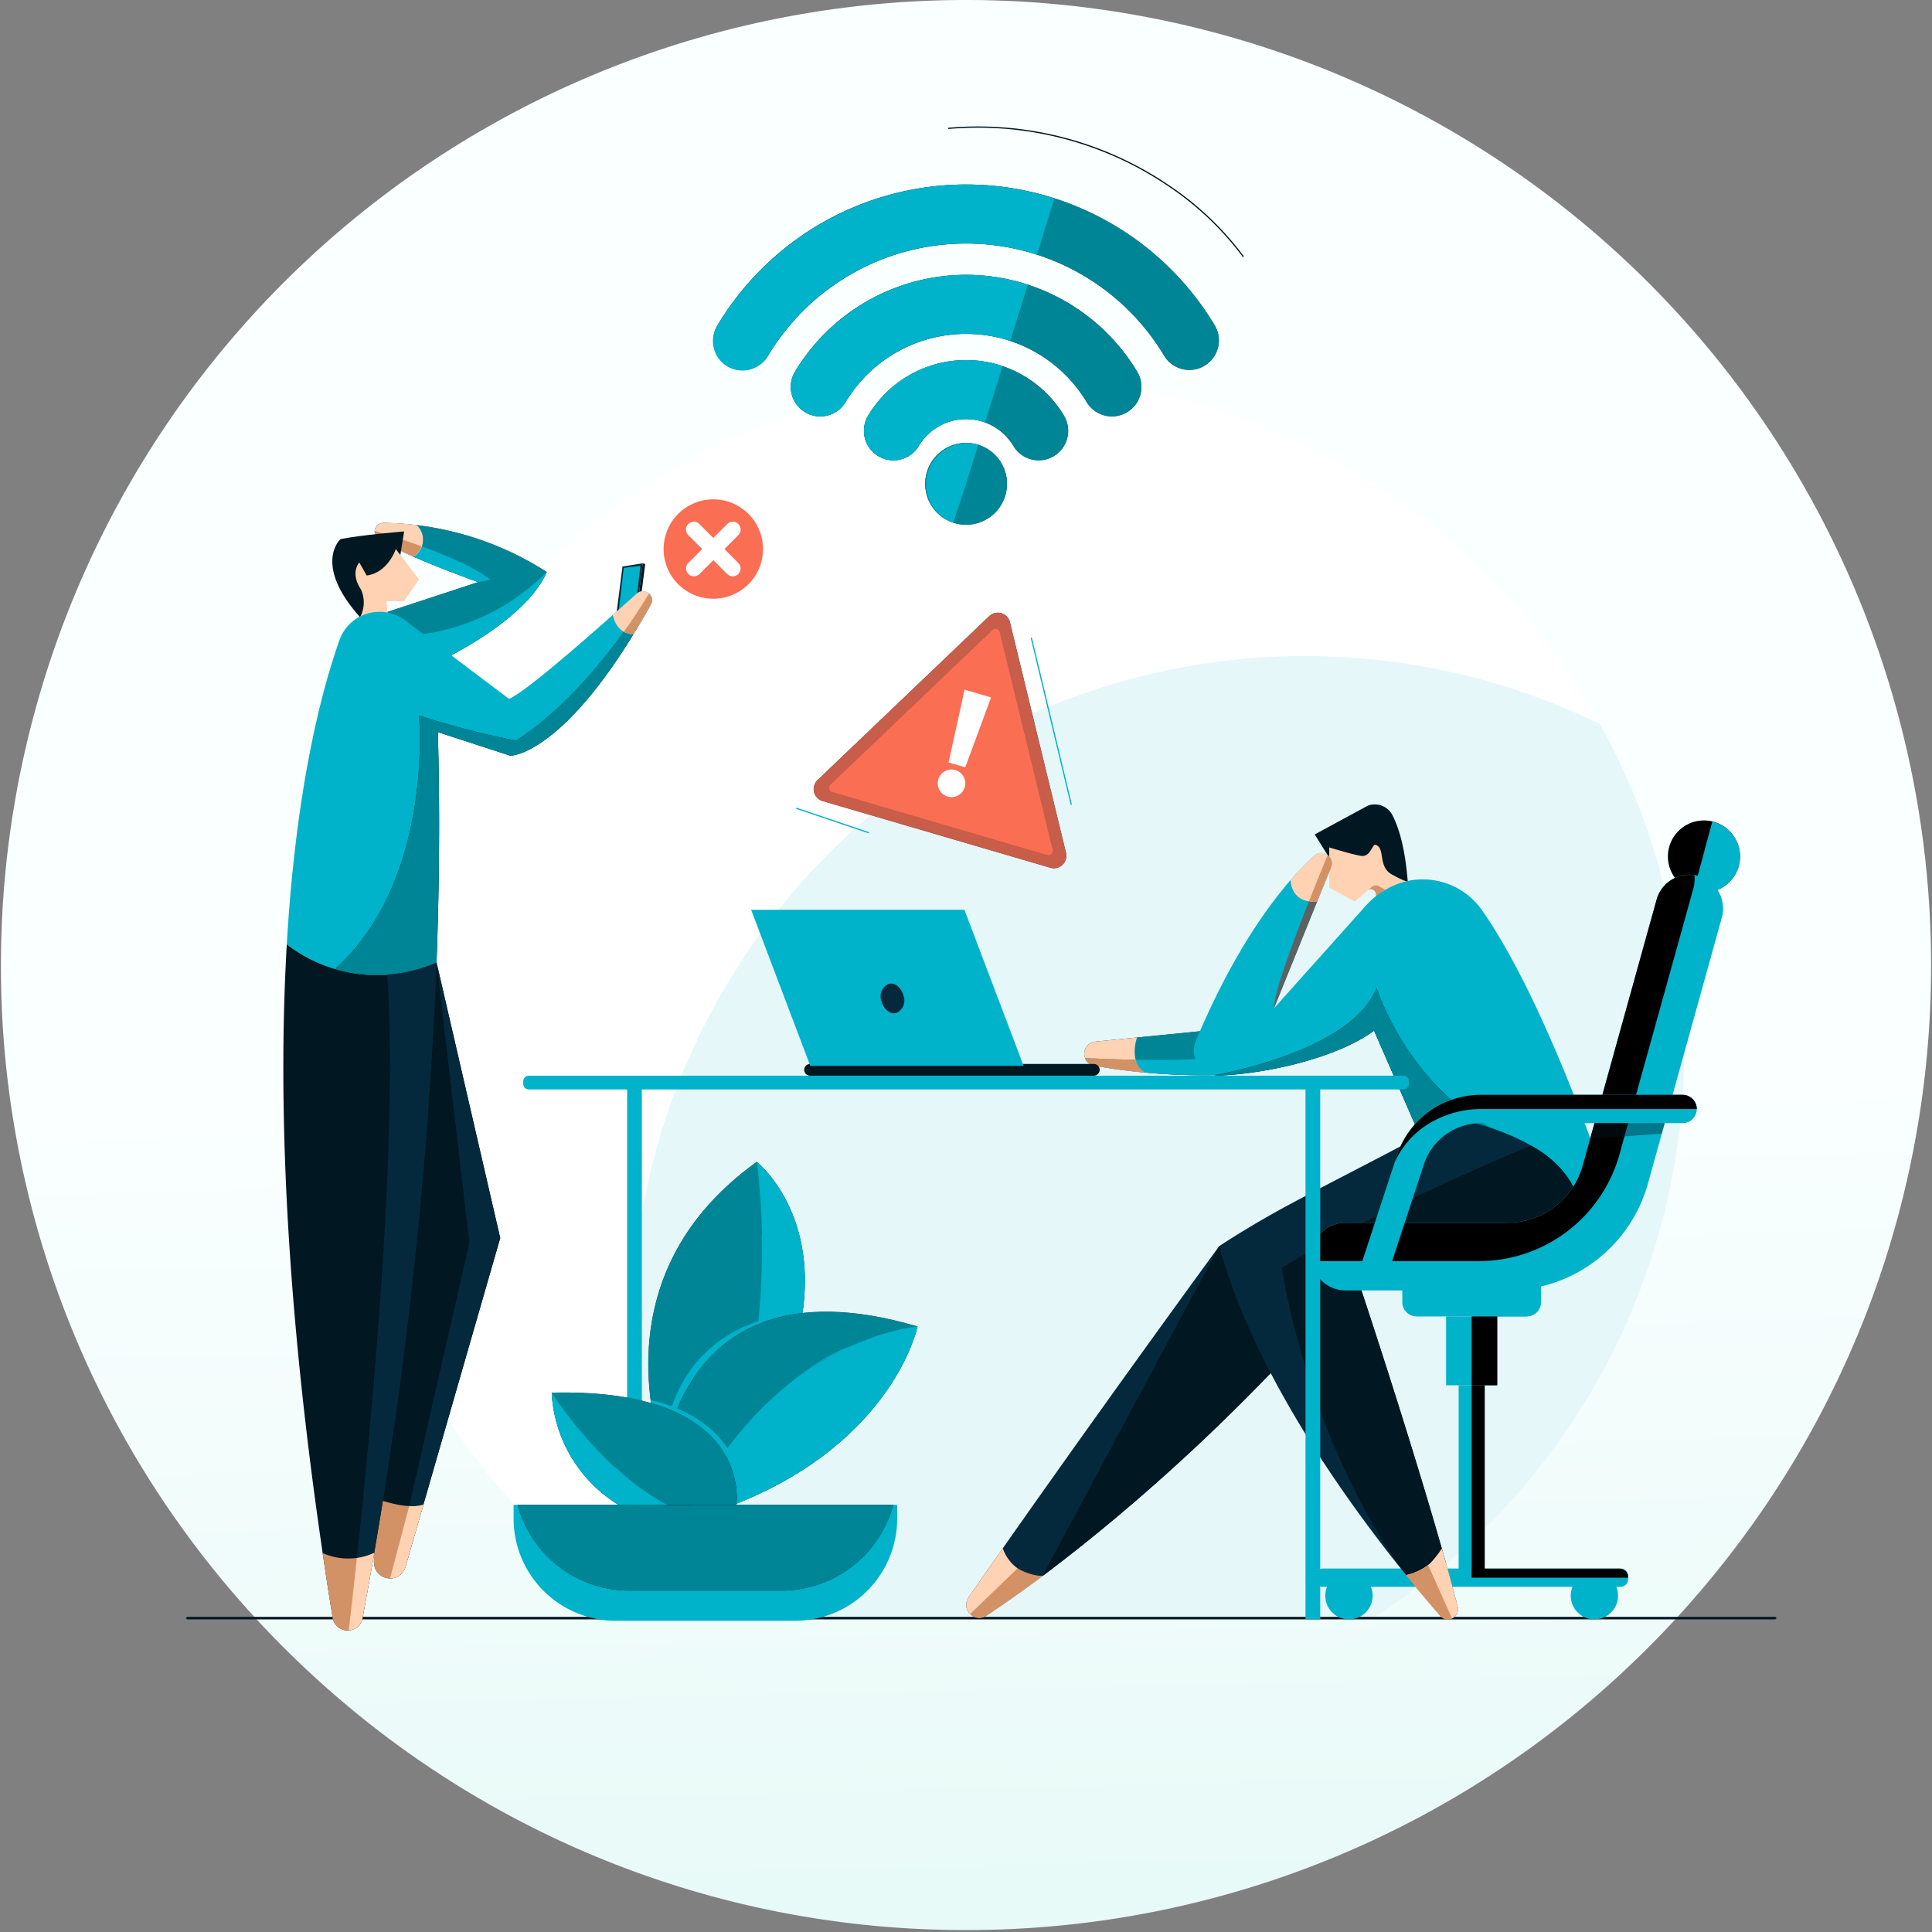 <svg id="no_internet_illustrator" xmlns="http://www.w3.org/2000/svg" xmlns:xlink="http://www.w3.org/1999/xlink" width="255" height="255" viewBox="0 0 255 255">
  <rect x="0" y="0" width="255" height="255" fill="#808080" stroke="none"/>
  <defs>
    <linearGradient id="linear-gradient" x1="0.488" y1="-0.011" x2="0.512" y2="1.041" gradientUnits="objectBoundingBox">
      <stop offset="0" stop-color="#faffff"/>
      <stop offset="0.55" stop-color="#faffff"/>
      <stop offset="1" stop-color="#e5f9f6"/>
    </linearGradient>
    <clipPath id="clip-path">
      <rect id="Rectangle_1756" data-name="Rectangle 1756" width="255" height="255" fill="none"/>
    </clipPath>
    <clipPath id="clip-path-2">
      <rect id="Rectangle_1737" data-name="Rectangle 1737" width="23.832" height="5.808" transform="translate(143.116 136.11)" fill="none"/>
    </clipPath>
    <clipPath id="clip-path-3">
      <rect id="Rectangle_1738" data-name="Rectangle 1738" width="41.765" height="25.445" transform="translate(160.285 130.379)" fill="none"/>
    </clipPath>
    <clipPath id="clip-path-4">
      <rect id="Rectangle_1743" data-name="Rectangle 1743" width="9.84" height="2.046" transform="translate(209.883 148.242)" fill="none"/>
    </clipPath>
    <clipPath id="clip-path-5">
      <rect id="Rectangle_1746" data-name="Rectangle 1746" width="26.957" height="13.227" transform="translate(114.033 47.53)" fill="none"/>
    </clipPath>
    <clipPath id="clip-path-6">
      <rect id="Rectangle_1747" data-name="Rectangle 1747" width="46.281" height="18.687" transform="translate(104.374 36.274)" fill="none"/>
    </clipPath>
    <clipPath id="clip-path-7">
      <rect id="Rectangle_1748" data-name="Rectangle 1748" width="66.728" height="24.477" transform="translate(94.15 24.349)" fill="none"/>
    </clipPath>
    <clipPath id="clip-path-8">
      <rect id="Rectangle_1749" data-name="Rectangle 1749" width="10.796" height="10.796" transform="translate(122.116 58.46)" fill="none"/>
    </clipPath>
    <clipPath id="clip-path-9">
      <rect id="Rectangle_1750" data-name="Rectangle 1750" width="49.577" height="11.317" transform="translate(68.316 198.622)" fill="none"/>
    </clipPath>
    <clipPath id="clip-path-10">
      <rect id="Rectangle_1751" data-name="Rectangle 1751" width="20.667" height="41.294" transform="translate(85.566 153.35)" fill="none"/>
    </clipPath>
    <clipPath id="clip-path-11">
      <rect id="Rectangle_1752" data-name="Rectangle 1752" width="34.301" height="25.495" transform="translate(86.797 173.128)" fill="none"/>
    </clipPath>
    <clipPath id="clip-path-12">
      <rect id="Rectangle_1753" data-name="Rectangle 1753" width="24.427" height="14.827" transform="translate(72.818 183.796)" fill="none"/>
    </clipPath>
    <clipPath id="clip-path-13">
      <rect id="Rectangle_1754" data-name="Rectangle 1754" width="22.71" height="18.75" transform="translate(49.455 69.019)" fill="none"/>
    </clipPath>
    <clipPath id="clip-path-14">
      <rect id="Rectangle_1755" data-name="Rectangle 1755" width="41.827" height="50.361" transform="translate(44.223 78.343)" fill="none"/>
    </clipPath>
  </defs>
  <g id="Group_4355" data-name="Group 4355">
    <path id="Path_16623" data-name="Path 16623" d="M254.754,127.377h0a127.174,127.174,0,0,1-7.229,42.4q-.6,1.7-1.25,3.388-1.479,3.838-3.2,7.554-1.931,4.184-4.154,8.2a127.324,127.324,0,0,1-7.4,11.8l-.106.151-.144.2-.007.01-.1.138q-.274.385-.552.768a128.1,128.1,0,0,1-13.5,15.777q-.389.386-.781.768l-.037.036a126.957,126.957,0,0,1-88.92,36.175h0a126.873,126.873,0,0,1-82.79-30.572q-3.156-2.7-6.131-5.6l-.037-.036q-.392-.383-.781-.768A128.089,128.089,0,0,1,24.136,202q-.225-.309-.447-.62l-.106-.148A126.79,126.79,0,0,1,0,127.377H0A127.377,127.377,0,0,1,127.377,0h0A127.377,127.377,0,0,1,254.754,127.377Z" transform="translate(0.123)" fill="url(#linear-gradient)"/>
  </g>
  <path id="Path_16517" data-name="Path 16517" d="M85.876,213.669h95.111a88.851,88.851,0,1,0-95.111,0" fill="#fff"/>
  <g id="Group_4361" data-name="Group 4361">
    <path id="Path_16624" data-name="Path 16624" d="M83.242,175.443A88.483,88.483,0,0,0,91.87,213.67h88.995a88.887,88.887,0,0,0,30.19-118.1A88.88,88.88,0,0,0,83.242,175.443Z" transform="translate(0.137)" fill="#00b2ca" opacity="0.1"/>
  </g>
  <g id="Group_4402" data-name="Group 4402">
    <g id="Group_4401" data-name="Group 4401" clip-path="url(#clip-path)">
      <path id="Path_16520" data-name="Path 16520" d="M234.206,213.739H24.823c-.145,0-.262-.076-.262-.169s.118-.169.262-.169H234.206c.145,0,.262.076.262.169s-.118.169-.262.169" fill="#011721"/>
      <path id="Path_16521" data-name="Path 16521" d="M158.378,136.11l-13.845,1.378a1.6,1.6,0,0,0-.157,3.153,82.042,82.042,0,0,0,15.909,1.264l6.663-1.636Z"/>
      <g id="Group_4364" data-name="Group 4364" opacity="0.75">
        <g id="Group_4363" data-name="Group 4363">
          <g id="Group_4362" data-name="Group 4362" clip-path="url(#clip-path-2)">
            <path id="Path_16522" data-name="Path 16522" d="M158.378,136.11l-13.845,1.378a1.6,1.6,0,0,0-.157,3.153,82.042,82.042,0,0,0,15.909,1.264l6.663-1.636Z" fill="#00b2ca"/>
          </g>
        </g>
      </g>
      <path id="Path_16523" data-name="Path 16523" d="M151.123,141.555c-2.24-1.44-1.043-4.619-1.043-4.619l-5.549.553a1.6,1.6,0,0,0-.157,3.153,59.676,59.676,0,0,0,6.75.914Z" fill="#ffd2b3"/>
      <path id="Path_16524" data-name="Path 16524" d="M143.2,139.657a1.524,1.524,0,0,0,1.176.984,82.042,82.042,0,0,0,15.909,1.264l6.527-1.6-.2-.2-1.676-.814-5.673.339c-3.728.548-13.725.131-16.064.024Z" fill="#00b2ca"/>
      <path id="Path_16525" data-name="Path 16525" d="M144.376,140.641a59.679,59.679,0,0,0,6.75.914,2.828,2.828,0,0,1-1.224-1.678c-2.95-.056-5.629-.171-6.7-.22a1.524,1.524,0,0,0,1.176.984Z" fill="#d39266"/>
      <path id="Path_16526" data-name="Path 16526" d="M175.447,113.22l-1.919-3.085,7.016-3.8a2.623,2.623,0,0,1,3.291,1.366c.667,1.335,1.591,3.8,1.976,8.722l-7.149-.879-3.214-2.323Z" fill="#011721"/>
      <path id="Path_16527" data-name="Path 16527" d="M175.449,117.155l3.356,1.826,1.775-1.507a.64.64,0,0,1,.861.147.739.739,0,0,1,0,.965s2.928-2.237,4.5-2.137a11.6,11.6,0,0,1-1.981-.9c-2.246-1-1.013-3.6-2.4-4.044-.433-.14-.648,1.607-1.872,1.462-.981-.116-4.249-1.118-4.249-1.118v5.3Z" fill="#ffd2b3"/>
      <path id="Path_16528" data-name="Path 16528" d="M181.446,118.585a11.564,11.564,0,0,1,1.361-1.158l-.764-.44a.848.848,0,0,0-.993.078l-.47.409a.64.64,0,0,1,.861.147.739.739,0,0,1,0,.965Z" fill="#d39266"/>
      <path id="Path_16529" data-name="Path 16529" d="M173.461,112.942c-3.949,3.577-10.05,11.1-15.642,24.485a3.274,3.274,0,0,0,3.143,4.529c5.943-.225,15.3-2.2,20.4-5.915l8.553,19.607s12.87,4.925,21.608-.794c0,0-7.507-22.647-15.86-34.63a9.535,9.535,0,0,0-11.231-3.543,10.966,10.966,0,0,0-4.051,2.742l-12.234,13.664s4.722-11.665,7.522-18.6a1.383,1.383,0,0,0-2.21-1.544Z" fill="#00b2ca"/>
      <path id="Path_16530" data-name="Path 16530" d="M168.149,133.085s4.722-11.665,7.522-18.6a1.345,1.345,0,0,0-.438-1.61s-7.156,17.1-7.084,20.209Z" fill="#606060"/>
      <path id="Path_16531" data-name="Path 16531" d="M173.854,118.98c.646-1.6,1.268-3.137,1.816-4.5a1.383,1.383,0,0,0-2.21-1.544,37.716,37.716,0,0,0-3.118,3.216C170.342,116.172,170.32,119.291,173.854,118.98Z" fill="#ffd2b3"/>
      <path id="Path_16532" data-name="Path 16532" d="M172.772,118.957a4.663,4.663,0,0,0,1.082.023l1.816-4.5a1.345,1.345,0,0,0-.438-1.61s-1.116,2.666-2.461,6.082Z" fill="#d39266"/>
      <path id="Path_16533" data-name="Path 16533" d="M181.693,130.379c-3.2,8.223-20.252,11.324-21.408,11.526a3.26,3.26,0,0,0,.676.05c5.943-.225,15.3-2.2,20.4-5.915l8.553,19.607s.18.068.5.177l11.636-4.63c-15.471-4.962-20.36-20.815-20.36-20.815Z"/>
      <g id="Group_4367" data-name="Group 4367" opacity="0.75">
        <g id="Group_4366" data-name="Group 4366">
          <g id="Group_4365" data-name="Group 4365" clip-path="url(#clip-path-3)">
            <path id="Path_16534" data-name="Path 16534" d="M181.693,130.379c-3.2,8.223-20.252,11.324-21.408,11.526a3.26,3.26,0,0,0,.676.05c5.943-.225,15.3-2.2,20.4-5.915l8.553,19.607s.18.068.5.177l11.636-4.63c-15.471-4.962-20.36-20.815-20.36-20.815Z" fill="#00b2ca"/>
          </g>
        </g>
      </g>
      <path id="Path_16535" data-name="Path 16535" d="M185.088,169.411H203.4v2.459a1.882,1.882,0,0,1-1.881,1.881h-14.55a1.882,1.882,0,0,1-1.881-1.881Z" fill="#00b2ca"/>
      <path id="Path_16536" data-name="Path 16536" d="M203.4,169.411h-9.41l.255.909v3.431h7.022a2.133,2.133,0,0,0,2.133-2.133Z" fill="#00b2ca"/>
      <path id="Path_16537" data-name="Path 16537" d="M214.891,208.032v.414a.994.994,0,0,1-1,.995h-39.3a.994.994,0,0,1-1-1v-.414a.994.994,0,0,1,1-1H213.9a.994.994,0,0,1,1,.995" fill="#00b2ca"/>
      <path id="Path_16538" data-name="Path 16538" d="M178.044,207.494a3.122,3.122,0,1,1-3.122,3.122,3.122,3.122,0,0,1,3.122-3.122" fill="#00b2ca"/>
      <path id="Path_16539" data-name="Path 16539" d="M210.44,207.494a3.122,3.122,0,1,1-3.122,3.122,3.122,3.122,0,0,1,3.122-3.122" fill="#00b2ca"/>
      <path id="Path_16540" data-name="Path 16540" d="M160.923,164.475s-16.339,22.286-33.083,46.341a1.726,1.726,0,0,0,2.368,2.427c7.719-5.132,21.211-15.2,37.513-32.013l5.3-9.335-12.1-7.42Z" fill="#05293c"/>
      <path id="Path_16541" data-name="Path 16541" d="M167.718,181.229l5.3-9.335-2.728-1.673-9.37-5.747-23.335,43.552a253.555,253.555,0,0,0,30.132-26.8Z" fill="#011721"/>
      <path id="Path_16542" data-name="Path 16542" d="M207.587,156.515c-3.444-6.884-15.859-8.978-15.859-8.978-6.41,3.689-15.4,8.115-22.031,11.708-5.075,2.752-8.777,5.228-8.777,5.228,5.458,19.971,21.886,40.419,29.184,48.8a1.337,1.337,0,0,0,2.3-1.214c-4.234-16.316-12.937-42.424-12.937-42.424,12.426-3.166,19.823-6.534,24.221-9.368a14.033,14.033,0,0,0,3.9-3.752Z" fill="#05293c"/>
      <path id="Path_16543" data-name="Path 16543" d="M179.469,169.636c12.426-3.166,19.823-6.534,24.221-9.368,1.554-1,3.924-.309,4.953-1.779l-1.057-1.973a13.461,13.461,0,0,0-5.533-5.321s-20.52,8.459-32.884,16.155c2.871,16.8,10.288,33.092,17.408,41.754l.926-.154,3.356-2.6c-4.5-16.05-11.391-36.718-11.391-36.718Z" fill="#011721"/>
      <path id="Path_16544" data-name="Path 16544" d="M132.355,204.353q-2.242,3.2-4.517,6.463a1.726,1.726,0,0,0,2.368,2.427c2.065-1.373,4.546-3.1,7.38-5.216a5.413,5.413,0,0,1-5.231-3.674" fill="#ffd2b3"/>
      <path id="Path_16545" data-name="Path 16545" d="M192.406,212.06c-.713-2.746-1.2-4.551-2.1-7.68a13.254,13.254,0,0,1-1.613,2.022,7.408,7.408,0,0,1-3.1,1.488c1.708,2.111,3.25,3.932,4.515,5.384a1.337,1.337,0,0,0,2.3-1.214Z" fill="#ffd2b3"/>
      <path id="Path_16546" data-name="Path 16546" d="M134.306,207l-6.265,6.031a1.675,1.675,0,0,0,2.165.213c2.065-1.373,4.546-3.1,7.38-5.216a7.439,7.439,0,0,1-3.28-1.028" fill="#d39266"/>
      <path id="Path_16547" data-name="Path 16547" d="M188.5,206.58a7.964,7.964,0,0,1-2.911,1.311c1.708,2.111,3.25,3.932,4.515,5.384a1.3,1.3,0,0,0,1.552.338Z" fill="#d39266"/>
      <path id="Path_16548" data-name="Path 16548" d="M220.409,111.479a4.757,4.757,0,1,1,2.927,6.058,4.757,4.757,0,0,1-2.927-6.058"/>
      <path id="Path_16549" data-name="Path 16549" d="M226,108.441l-2.463,9.148a4.74,4.74,0,0,0,2.795-9.059c-.11-.033-.22-.063-.332-.089" fill="#00b2ca"/>
      <path id="Path_16550" data-name="Path 16550" d="M198.978,170.32h-21.4a4.467,4.467,0,1,1,0-8.934h21.4a10.312,10.312,0,0,0,9.933-7.6l9.742-35.065a4.467,4.467,0,0,1,5.5-3.109h0a4.467,4.467,0,0,1,3.109,5.5h0l-9.738,35.042a19.253,19.253,0,0,1-18.546,14.164Z" fill="#00b2ca"/>
      <path id="Path_16551" data-name="Path 16551" d="M213.776,152.278l9.735-35.039a4.44,4.44,0,0,0,.129-1.709,4.451,4.451,0,0,0-4.987,3.2l-9.742,35.065a10.312,10.312,0,0,1-9.933,7.6h-21.4a4.466,4.466,0,0,0-4.467,4.466h0a4.316,4.316,0,0,0,.052.521,4.383,4.383,0,0,0,.666.067h21.4a19.253,19.253,0,0,0,18.546-14.164Z"/>
      <path id="Path_16552" data-name="Path 16552" d="M181.632,168.771a1.874,1.874,0,0,1-1.781-2.457l4.515-13.771a11.666,11.666,0,0,1,11.109-8.048h26.606a1.873,1.873,0,0,1,0,3.746H195.475a7.928,7.928,0,0,0-7.549,5.468l-4.515,13.771a1.875,1.875,0,0,1-1.779,1.29Z" fill="#00b2ca"/>
      <rect id="Rectangle_1739" data-name="Rectangle 1739" width="6.752" height="9.091" transform="translate(190.867 173.751)" fill="#00b2ca"/>
      <rect id="Rectangle_1740" data-name="Rectangle 1740" width="3.438" height="25.185" transform="translate(192.523 182.842)" fill="#00b2ca"/>
      <rect id="Rectangle_1741" data-name="Rectangle 1741" width="1.719" height="25.185" transform="translate(194.242 182.842)"/>
      <rect id="Rectangle_1742" data-name="Rectangle 1742" width="3.376" height="9.091" transform="translate(194.242 173.751)"/>
      <path id="Path_16553" data-name="Path 16553" d="M213.763,207.038h-19.52v1.2h20.649v-.074a1.13,1.13,0,0,0-1.129-1.126"/>
      <path id="Path_16554" data-name="Path 16554" d="M222.081,144.5H195.475a11.666,11.666,0,0,0-11.109,8.048l-.264.806a11.5,11.5,0,0,1,3.931-4.688,13.314,13.314,0,0,1,7.654-2.288h28.268a1.874,1.874,0,0,0-1.873-1.873Z"/>
      <g id="Group_4370" data-name="Group 4370" opacity="0.38">
        <g id="Group_4369" data-name="Group 4369">
          <g id="Group_4368" data-name="Group 4368" clip-path="url(#clip-path-4)">
            <path id="Path_16555" data-name="Path 16555" d="M219.723,148.242l-.387,1.393-9.453.653.569-2.046Z" fill="#011721"/>
          </g>
        </g>
      </g>
      <rect id="Rectangle_1744" data-name="Rectangle 1744" width="1.94" height="70.852" transform="translate(82.774 142.887)" fill="#00b2ca"/>
      <rect id="Rectangle_1745" data-name="Rectangle 1745" width="1.94" height="70.852" transform="translate(172.313 142.887)" fill="#00b2ca"/>
      <path id="Path_16556" data-name="Path 16556" d="M69.8,141.978H185.22a.74.74,0,0,1,.738.738v.342a.74.74,0,0,1-.738.738H69.8a.74.74,0,0,1-.738-.738v-.342a.74.74,0,0,1,.738-.738" fill="#00b2ca"/>
      <path id="Path_16557" data-name="Path 16557" d="M106.923,141.978h37.448a.774.774,0,1,0,0-1.548H106.923a.774.774,0,0,0,0,1.548Z" fill="#011721"/>
      <path id="Path_16558" data-name="Path 16558" d="M106.95,140.678H135.1l-7.809-20.6H99.141Z" fill="#00b2ca"/>
      <path id="Path_16559" data-name="Path 16559" d="M117.305,129.855c.8-.205,1.668.491,1.94,1.554a1.794,1.794,0,0,1-.955,2.295c-.8.2-1.668-.491-1.94-1.554a1.794,1.794,0,0,1,.955-2.3" fill="#05293c"/>
      <path id="Path_16560" data-name="Path 16560" d="M137.1,60.757a3.89,3.89,0,0,1-3.34-1.887,7.273,7.273,0,0,0-12.5,0,3.893,3.893,0,1,1-6.673-4.013,15.06,15.06,0,0,1,25.843,0,3.894,3.894,0,0,1-3.333,5.9Z"/>
      <path id="Path_16561" data-name="Path 16561" d="M146.764,54.96a3.89,3.89,0,0,1-3.34-1.887,18.553,18.553,0,0,0-31.82,0,3.893,3.893,0,1,1-6.673-4.012,26.34,26.34,0,0,1,45.167,0,3.894,3.894,0,0,1-3.333,5.9Z"/>
      <path id="Path_16562" data-name="Path 16562" d="M98.039,48.826a3.9,3.9,0,0,1-3.333-5.9,38.264,38.264,0,0,1,65.615,0,3.893,3.893,0,1,1-6.673,4.012,30.477,30.477,0,0,0-52.269,0,3.893,3.893,0,0,1-3.34,1.887Z"/>
      <path id="Path_16563" data-name="Path 16563" d="M127.514,58.46a5.4,5.4,0,1,1-5.4,5.4,5.4,5.4,0,0,1,5.4-5.4"/>
      <g id="Group_4373" data-name="Group 4373" opacity="0.75">
        <g id="Group_4372" data-name="Group 4372">
          <g id="Group_4371" data-name="Group 4371" clip-path="url(#clip-path-5)">
            <path id="Path_16564" data-name="Path 16564" d="M137.1,60.757a3.89,3.89,0,0,1-3.34-1.887,7.273,7.273,0,0,0-12.5,0,3.893,3.893,0,1,1-6.673-4.013,15.06,15.06,0,0,1,25.843,0,3.894,3.894,0,0,1-3.333,5.9Z" fill="#00b2ca"/>
          </g>
        </g>
      </g>
      <g id="Group_4376" data-name="Group 4376" opacity="0.75">
        <g id="Group_4375" data-name="Group 4375">
          <g id="Group_4374" data-name="Group 4374" clip-path="url(#clip-path-6)">
            <path id="Path_16565" data-name="Path 16565" d="M146.764,54.96a3.89,3.89,0,0,1-3.34-1.887,18.553,18.553,0,0,0-31.82,0,3.893,3.893,0,1,1-6.673-4.012,26.34,26.34,0,0,1,45.167,0,3.894,3.894,0,0,1-3.333,5.9Z" fill="#00b2ca"/>
          </g>
        </g>
      </g>
      <g id="Group_4379" data-name="Group 4379" opacity="0.75">
        <g id="Group_4378" data-name="Group 4378">
          <g id="Group_4377" data-name="Group 4377" clip-path="url(#clip-path-7)">
            <path id="Path_16566" data-name="Path 16566" d="M98.039,48.826a3.9,3.9,0,0,1-3.333-5.9,38.264,38.264,0,0,1,65.615,0,3.893,3.893,0,1,1-6.673,4.012,30.477,30.477,0,0,0-52.269,0,3.893,3.893,0,0,1-3.34,1.887Z" fill="#00b2ca"/>
          </g>
        </g>
      </g>
      <g id="Group_4382" data-name="Group 4382" opacity="0.75">
        <g id="Group_4381" data-name="Group 4381">
          <g id="Group_4380" data-name="Group 4380" clip-path="url(#clip-path-8)">
            <path id="Path_16567" data-name="Path 16567" d="M127.514,58.46a5.4,5.4,0,1,1-5.4,5.4,5.4,5.4,0,0,1,5.4-5.4" fill="#00b2ca"/>
          </g>
        </g>
      </g>
      <path id="Path_16568" data-name="Path 16568" d="M127.514,63.858l1.6-5.158a5.4,5.4,0,0,0-3.29,10.281l1.694-5.123Z" fill="#00b2ca"/>
      <path id="Path_16569" data-name="Path 16569" d="M130.015,55.771l2.308-7.462a15.15,15.15,0,0,0-4.81-.777,14.971,14.971,0,0,0-12.922,7.325,3.893,3.893,0,0,0,6.673,4.013,7.245,7.245,0,0,1,8.751-3.1Z" fill="#00b2ca"/>
      <path id="Path_16570" data-name="Path 16570" d="M133.349,44.992l2.291-7.408a26.124,26.124,0,0,0-8.127-1.308A26.5,26.5,0,0,0,104.93,49.059a3.893,3.893,0,1,0,6.673,4.012,18.425,18.425,0,0,1,15.91-9.009,18.692,18.692,0,0,1,5.836.929Z" fill="#00b2ca"/>
      <path id="Path_16571" data-name="Path 16571" d="M136.873,33.6l2.287-7.393a37.945,37.945,0,0,0-11.647-1.852,38.489,38.489,0,0,0-32.807,18.57,3.894,3.894,0,1,0,6.6,4.134c.025-.04.049-.08.073-.121a30.264,30.264,0,0,1,26.134-14.8,30.715,30.715,0,0,1,9.36,1.458Z" fill="#00b2ca"/>
      <path id="Path_16572" data-name="Path 16572" d="M123.611,110.131l-15.029-4.4a1.648,1.648,0,0,1-.674-2.773L119.236,92.14l11.329-10.814a1.648,1.648,0,0,1,2.738.8L137,97.344l3.7,15.218a1.647,1.647,0,0,1-2.064,1.97l-15.029-4.4Z" fill="#011721"/>
      <path id="Path_16572-2" data-name="Path 16572" d="M123.611,110.131l-15.029-4.4a1.648,1.648,0,0,1-.674-2.773L119.236,92.14l11.329-10.814a1.648,1.648,0,0,1,2.738.8L137,97.344l3.7,15.218a1.647,1.647,0,0,1-2.064,1.97l-15.029-4.4Z" fill="#fa6e53" opacity="0.8"/>
      <path id="Path_16573" data-name="Path 16573" d="M124.032,108.695l-14.194-4.16a.568.568,0,0,1-.233-.956l10.7-10.212L131,83.155a.568.568,0,0,1,.944.277L135.441,97.8l3.494,14.372a.568.568,0,0,1-.712.679l-14.194-4.16Z" fill="#fa6e53"/>
      <path id="Path_16574" data-name="Path 16574" d="M127.4,101.28l-2.2-.645,2.114-9.606,3.493,1.024Z" fill="#fff"/>
      <path id="Path_16575" data-name="Path 16575" d="M124.3,102.1a1.82,1.82,0,1,1,0,2.574,1.82,1.82,0,0,1,0-2.574" fill="#fff"/>
      <path id="Path_16576" data-name="Path 16576" d="M67.79,198.623h50.626v1.81a13.491,13.491,0,0,1-13.486,13.486H81.276A13.491,13.491,0,0,1,67.79,200.433Z" fill="#00b2ca"/>
      <path id="Path_16577" data-name="Path 16577" d="M83.086,209.939h20.037a15.3,15.3,0,0,0,14.769-11.315l-49.576,0a15.3,15.3,0,0,0,14.77,11.317"/>
      <g id="Group_4385" data-name="Group 4385" opacity="0.75">
        <g id="Group_4384" data-name="Group 4384">
          <g id="Group_4383" data-name="Group 4383" clip-path="url(#clip-path-9)">
            <path id="Path_16578" data-name="Path 16578" d="M83.086,209.939h20.037a15.3,15.3,0,0,0,14.769-11.315l-49.576,0a15.3,15.3,0,0,0,14.77,11.317" fill="#00b2ca"/>
          </g>
        </g>
      </g>
      <path id="Path_16579" data-name="Path 16579" d="M88.487,194.644S76.9,169.812,99.887,153.35c0,0,16.279,12.875-3.311,41.294Z"/>
      <g id="Group_4388" data-name="Group 4388" opacity="0.75">
        <g id="Group_4387" data-name="Group 4387">
          <g id="Group_4386" data-name="Group 4386" clip-path="url(#clip-path-10)">
            <path id="Path_16580" data-name="Path 16580" d="M88.487,194.644S76.9,169.812,99.887,153.35c0,0,16.279,12.875-3.311,41.294Z" fill="#00b2ca"/>
          </g>
        </g>
      </g>
      <path id="Path_16581" data-name="Path 16581" d="M99.892,153.349s4.287,30.966-8.036,41.294h4.725c19.589-28.419,3.311-41.294,3.311-41.294" fill="#00b2ca"/>
      <path id="Path_16582" data-name="Path 16582" d="M105.923,173.3s-13.269-.09-17.409,12.8l3.346,3.445Z" fill="#00b2ca"/>
      <path id="Path_16583" data-name="Path 16583" d="M86.8,198.623s-.644-33.845,34.3-23.544c0,0-3.127,15.267-24.28,23.544Z"/>
      <g id="Group_4391" data-name="Group 4391" opacity="0.75">
        <g id="Group_4390" data-name="Group 4390">
          <g id="Group_4389" data-name="Group 4389" clip-path="url(#clip-path-11)">
            <path id="Path_16584" data-name="Path 16584" d="M86.8,198.623s-.644-33.845,34.3-23.544c0,0-3.127,15.267-24.28,23.544Z" fill="#00b2ca"/>
          </g>
        </g>
      </g>
      <path id="Path_16585" data-name="Path 16585" d="M121.1,175.078s-18.487,1.468-29.616,23.544H96.82c21.153-8.277,24.28-23.544,24.28-23.544" fill="#00b2ca"/>
      <path id="Path_16586" data-name="Path 16586" d="M85.923,185.193l-.052-.387s12.149,2.033,12.106,13.35l-.767.248-4.487-1.385-7.161-9.713.359-2.114Z" fill="#00b2ca"/>
      <path id="Path_16587" data-name="Path 16587" d="M97.19,198.623s2.391-15.451-24.372-14.807a18.473,18.473,0,0,0,8.829,14.807Z"/>
      <g id="Group_4394" data-name="Group 4394" opacity="0.75">
        <g id="Group_4393" data-name="Group 4393">
          <g id="Group_4392" data-name="Group 4392" clip-path="url(#clip-path-12)">
            <path id="Path_16588" data-name="Path 16588" d="M97.19,198.623s2.391-15.451-24.372-14.807a18.473,18.473,0,0,0,8.829,14.807Z" fill="#00b2ca"/>
          </g>
        </g>
      </g>
      <path id="Path_16589" data-name="Path 16589" d="M72.818,183.815a18.473,18.473,0,0,0,8.829,14.807H87.9c-8.829-4.832-15.078-14.807-15.078-14.807Z" fill="#00b2ca"/>
      <path id="Path_16590" data-name="Path 16590" d="M95.581,191.854a.06.06,0,0,1-.049-.1c.075-.1,7.6-10.366,16.2-13.88a.06.06,0,0,1,.045.111c-8.565,3.5-16.073,13.736-16.148,13.84a.06.06,0,0,1-.049.025Z" fill="#00b2ca"/>
      <path id="Path_16591" data-name="Path 16591" d="M100.116,174.81h-.007a.06.06,0,0,1-.053-.066,88.373,88.373,0,0,0,.469-11.685.06.06,0,0,1,.12,0,88.427,88.427,0,0,1-.47,11.7.06.06,0,0,1-.06.054Z" fill="#00b2ca"/>
      <path id="Path_16592" data-name="Path 16592" d="M87.9,198.682a.059.059,0,0,1-.029-.007,31.482,31.482,0,0,1-6.543-4.764.06.06,0,1,1,.087-.083,31.347,31.347,0,0,0,6.513,4.74.06.06,0,0,1-.029.113Z" fill="#00b2ca"/>
      <path id="Path_16593" data-name="Path 16593" d="M83.776,83.066l-2.613-.511,1-7.785,2.663-.42Z" fill="#05293c"/>
      <path id="Path_16594" data-name="Path 16594" d="M84.823,74.349l.334.106-1.094,8.61h-.289Z" fill="#011721"/>
      <path id="Path_16595" data-name="Path 16595" d="M82.323,74.958l2.208-.289-.937,8.078-2.149-.322Z" fill="#00b2ca"/>
      <path id="Path_16596" data-name="Path 16596" d="M57.623,127.046l8.4,36.359L53.508,206.839a2.12,2.12,0,0,1-4.144-.588l-.94-45.914Z" fill="#011721"/>
      <path id="Path_16597" data-name="Path 16597" d="M61.953,164.028l-7.938,34.753-2.533,9.545a2.043,2.043,0,0,0,2.025-1.487L66.023,163.4l-8.4-36.359Z" fill="#05293c"/>
      <path id="Path_16598" data-name="Path 16598" d="M49.186,197.63l.176,8.622a2.12,2.12,0,0,0,4.144.588l2.378-8.252s-1.844.869-6.7-.957Z" fill="#d39266"/>
      <path id="Path_16599" data-name="Path 16599" d="M56.975,87.769s12.206-5.4,15.19-12.272a40.756,40.756,0,0,0-21.6-6.478A1.145,1.145,0,0,0,50,71.14c2.741,1.7,7.073,3.479,13.107,5.691L50.148,81.093l6.826,6.676Z"/>
      <g id="Group_4397" data-name="Group 4397" opacity="0.75">
        <g id="Group_4396" data-name="Group 4396">
          <g id="Group_4395" data-name="Group 4395" clip-path="url(#clip-path-13)">
            <path id="Path_16600" data-name="Path 16600" d="M56.975,87.769s12.206-5.4,15.19-12.272a40.756,40.756,0,0,0-21.6-6.478A1.145,1.145,0,0,0,50,71.14c2.741,1.7,7.073,3.479,13.107,5.691L50.148,81.093l6.826,6.676Z" fill="#00b2ca"/>
          </g>
        </g>
      </g>
      <path id="Path_16601" data-name="Path 16601" d="M49.474,70.078A1.115,1.115,0,0,0,50,71.139c2.741,1.7,7.073,3.479,13.107,5.691l1.635-.3-.352-.252c-3.665-2.782-12.755-5.563-14.918-6.2Z" fill="#00b2ca"/>
      <path id="Path_16602" data-name="Path 16602" d="M56.975,87.769s12.206-5.4,15.19-12.272a28.7,28.7,0,0,1-16.293,8.2l-1.749,1.276,2.855,2.792Z" fill="#00b2ca"/>
      <path id="Path_16603" data-name="Path 16603" d="M50,71.14a38.367,38.367,0,0,0,4.584,2.327,2.623,2.623,0,0,0,.861-3.608,2.593,2.593,0,0,0-.476-.573,36.86,36.86,0,0,0-4.406-.267A1.145,1.145,0,0,0,50,71.14" fill="#ffd2b3"/>
      <path id="Path_16604" data-name="Path 16604" d="M49.474,70.078A1.115,1.115,0,0,0,50,71.139a38.367,38.367,0,0,0,4.584,2.327,3.492,3.492,0,0,0,1.08-1.352c-2.73-.994-5.2-1.743-6.192-2.037Z" fill="#d39266"/>
      <path id="Path_16605" data-name="Path 16605" d="M52.839,73.251l.5-3.107s-5.675.455-8.407,1.016c0,0-3.678,3.293,2.59,10.3l3.82-5.015,1.5-3.2Z" fill="#011721"/>
      <path id="Path_16606" data-name="Path 16606" d="M51.167,81.074l-.144-1.717h2.291L55.3,76.484l-3.06-4.017s-1,3.106-3.842,3.492l-.975-1.717s-1.261,1.331.21,3.538a4.151,4.151,0,0,1-.107,3.684l3.644-.391Z" fill="#ffd2b3"/>
      <path id="Path_16607" data-name="Path 16607" d="M85.89,79.805a1.193,1.193,0,0,0-1.835-1.471C78.33,83.482,69.436,91.3,67.188,92.247L53.461,81.882a5.6,5.6,0,0,0-8.65,2.59c-2.474,6.99-5.762,19.752-6.957,40.175a19.509,19.509,0,0,0,19.765,2.4c.363-9.861.461-20.066.174-30.419l9.572,3.116s7.369.07,18.525-19.938Z" fill="#00b2ca"/>
      <path id="Path_16608" data-name="Path 16608" d="M37.854,124.646c1.045-17.869,3.694-29.873,6-37.278-5,16.066-11.627,53.775.048,126.135a2,2,0,0,0,3.941.063,598.11,598.11,0,0,0,9.78-86.521,19.509,19.509,0,0,1-19.765-2.4Z" fill="#011721"/>
      <path id="Path_16609" data-name="Path 16609" d="M85.89,79.805a1.155,1.155,0,0,0-.243-1.462c-.025.044-7.376,12.882-17.534,19.407A107.332,107.332,0,0,1,55.3,94.431s2.051,21.627-11.078,33.469a19.458,19.458,0,0,0,13.392-.853c.363-9.861.461-20.066.174-30.419l9.572,3.116s7.369.07,18.525-19.938Z"/>
      <g id="Group_4400" data-name="Group 4400" opacity="0.75">
        <g id="Group_4399" data-name="Group 4399">
          <g id="Group_4398" data-name="Group 4398" clip-path="url(#clip-path-14)">
            <path id="Path_16610" data-name="Path 16610" d="M85.89,79.805a1.155,1.155,0,0,0-.243-1.462c-.025.044-7.376,12.882-17.534,19.407A107.332,107.332,0,0,1,55.3,94.431s2.051,21.627-11.078,33.469a19.458,19.458,0,0,0,13.392-.853c.363-9.861.461-20.066.174-30.419l9.572,3.116s7.369.07,18.525-19.938Z" fill="#00b2ca"/>
          </g>
        </g>
      </g>
      <path id="Path_16611" data-name="Path 16611" d="M84.055,78.334c-.98.881-2.057,1.843-3.174,2.834,0,0,.406,2.539,2.729,2.535.742-1.209,1.5-2.5,2.28-3.9a1.193,1.193,0,0,0-1.835-1.471Z" fill="#ffd2b3"/>
      <path id="Path_16612" data-name="Path 16612" d="M82.34,83.384a2.533,2.533,0,0,0,1.271.319c.742-1.209,1.5-2.5,2.28-3.9a1.155,1.155,0,0,0-.243-1.462c-.011.02-1.212,2.117-3.308,5.043" fill="#d39266"/>
      <path id="Path_16613" data-name="Path 16613" d="M47.84,213.567a598.116,598.116,0,0,0,9.78-86.521,20.511,20.511,0,0,1-6.506,1.6v.058c1.915,27.322-4.51,81.7-5.084,86.475a1.926,1.926,0,0,0,1.815-1.612Z" fill="#05293c"/>
      <path id="Path_16614" data-name="Path 16614" d="M49.337,204.984a8.265,8.265,0,0,1-6.751,0q.615,4.181,1.312,8.519a2,2,0,0,0,3.941.063c.467-2.46.988-5.315,1.542-8.518l-.044-.066Z" fill="#d39266"/>
      <path id="Path_16615" data-name="Path 16615" d="M47.84,213.567c.467-2.46.988-5.315,1.542-8.518l-.044-.066a7.279,7.279,0,0,1-2.235.664c-.541,5.034-.95,8.483-1.077,9.533a1.926,1.926,0,0,0,1.815-1.612Z" fill="#ffd2b3"/>
      <path id="Path_16616" data-name="Path 16616" d="M53.507,206.839l2.378-8.252a4.365,4.365,0,0,1-1.871.194l-2.533,9.545a2.042,2.042,0,0,0,2.026-1.487" fill="#ffd2b3"/>
      <path id="Path_16617" data-name="Path 16617" d="M89.511,67.829a6.559,6.559,0,1,1,0,9.276,6.559,6.559,0,0,1,0-9.276" fill="#fa6e53"/>
      <path id="Path_16618" data-name="Path 16618" d="M90.854,75.763h0a1.039,1.039,0,0,1,0-1.465l5.125-5.125a1.036,1.036,0,1,1,1.465,1.465l-5.121,5.125a1.038,1.038,0,0,1-1.469,0" fill="#fff"/>
      <path id="Path_16619" data-name="Path 16619" d="M97.444,75.763h0a1.039,1.039,0,0,1-1.465,0l-5.125-5.125a1.036,1.036,0,1,1,1.465-1.465L97.444,74.3a1.038,1.038,0,0,1,0,1.463" fill="#fff"/>
      <path id="Path_16620" data-name="Path 16620" d="M141.387,106.249a.08.08,0,0,1-.078-.062l-5.253-21.934a.08.08,0,0,1,.055-.1h0a.082.082,0,0,1,.1.059h0l5.253,21.934a.08.08,0,0,1-.055.1h-.023Z" fill="#00b2ca"/>
      <path id="Path_16621" data-name="Path 16621" d="M114.628,109.971a.057.057,0,0,1-.026,0l-9.478-3.2a.08.08,0,0,1-.051-.1.082.082,0,0,1,.1-.051l9.478,3.2a.08.08,0,0,1,.048.1.081.081,0,0,1-.074.053Z" fill="#00b2ca"/>
      <path id="Path_16622" data-name="Path 16622" d="M164.073,33.918a.079.079,0,0,1-.067-.036,39.739,39.739,0,0,0-9.6-9.161,44.741,44.741,0,0,0-29.2-7.7.076.076,0,0,1-.086-.064v-.011a.081.081,0,0,1,.075-.087,44.866,44.866,0,0,1,29.314,7.736,39.9,39.9,0,0,1,9.634,9.2.079.079,0,0,1-.021.111h0a.08.08,0,0,1-.045.014Z" fill="#011721"/>
    </g>
  </g>
</svg>
